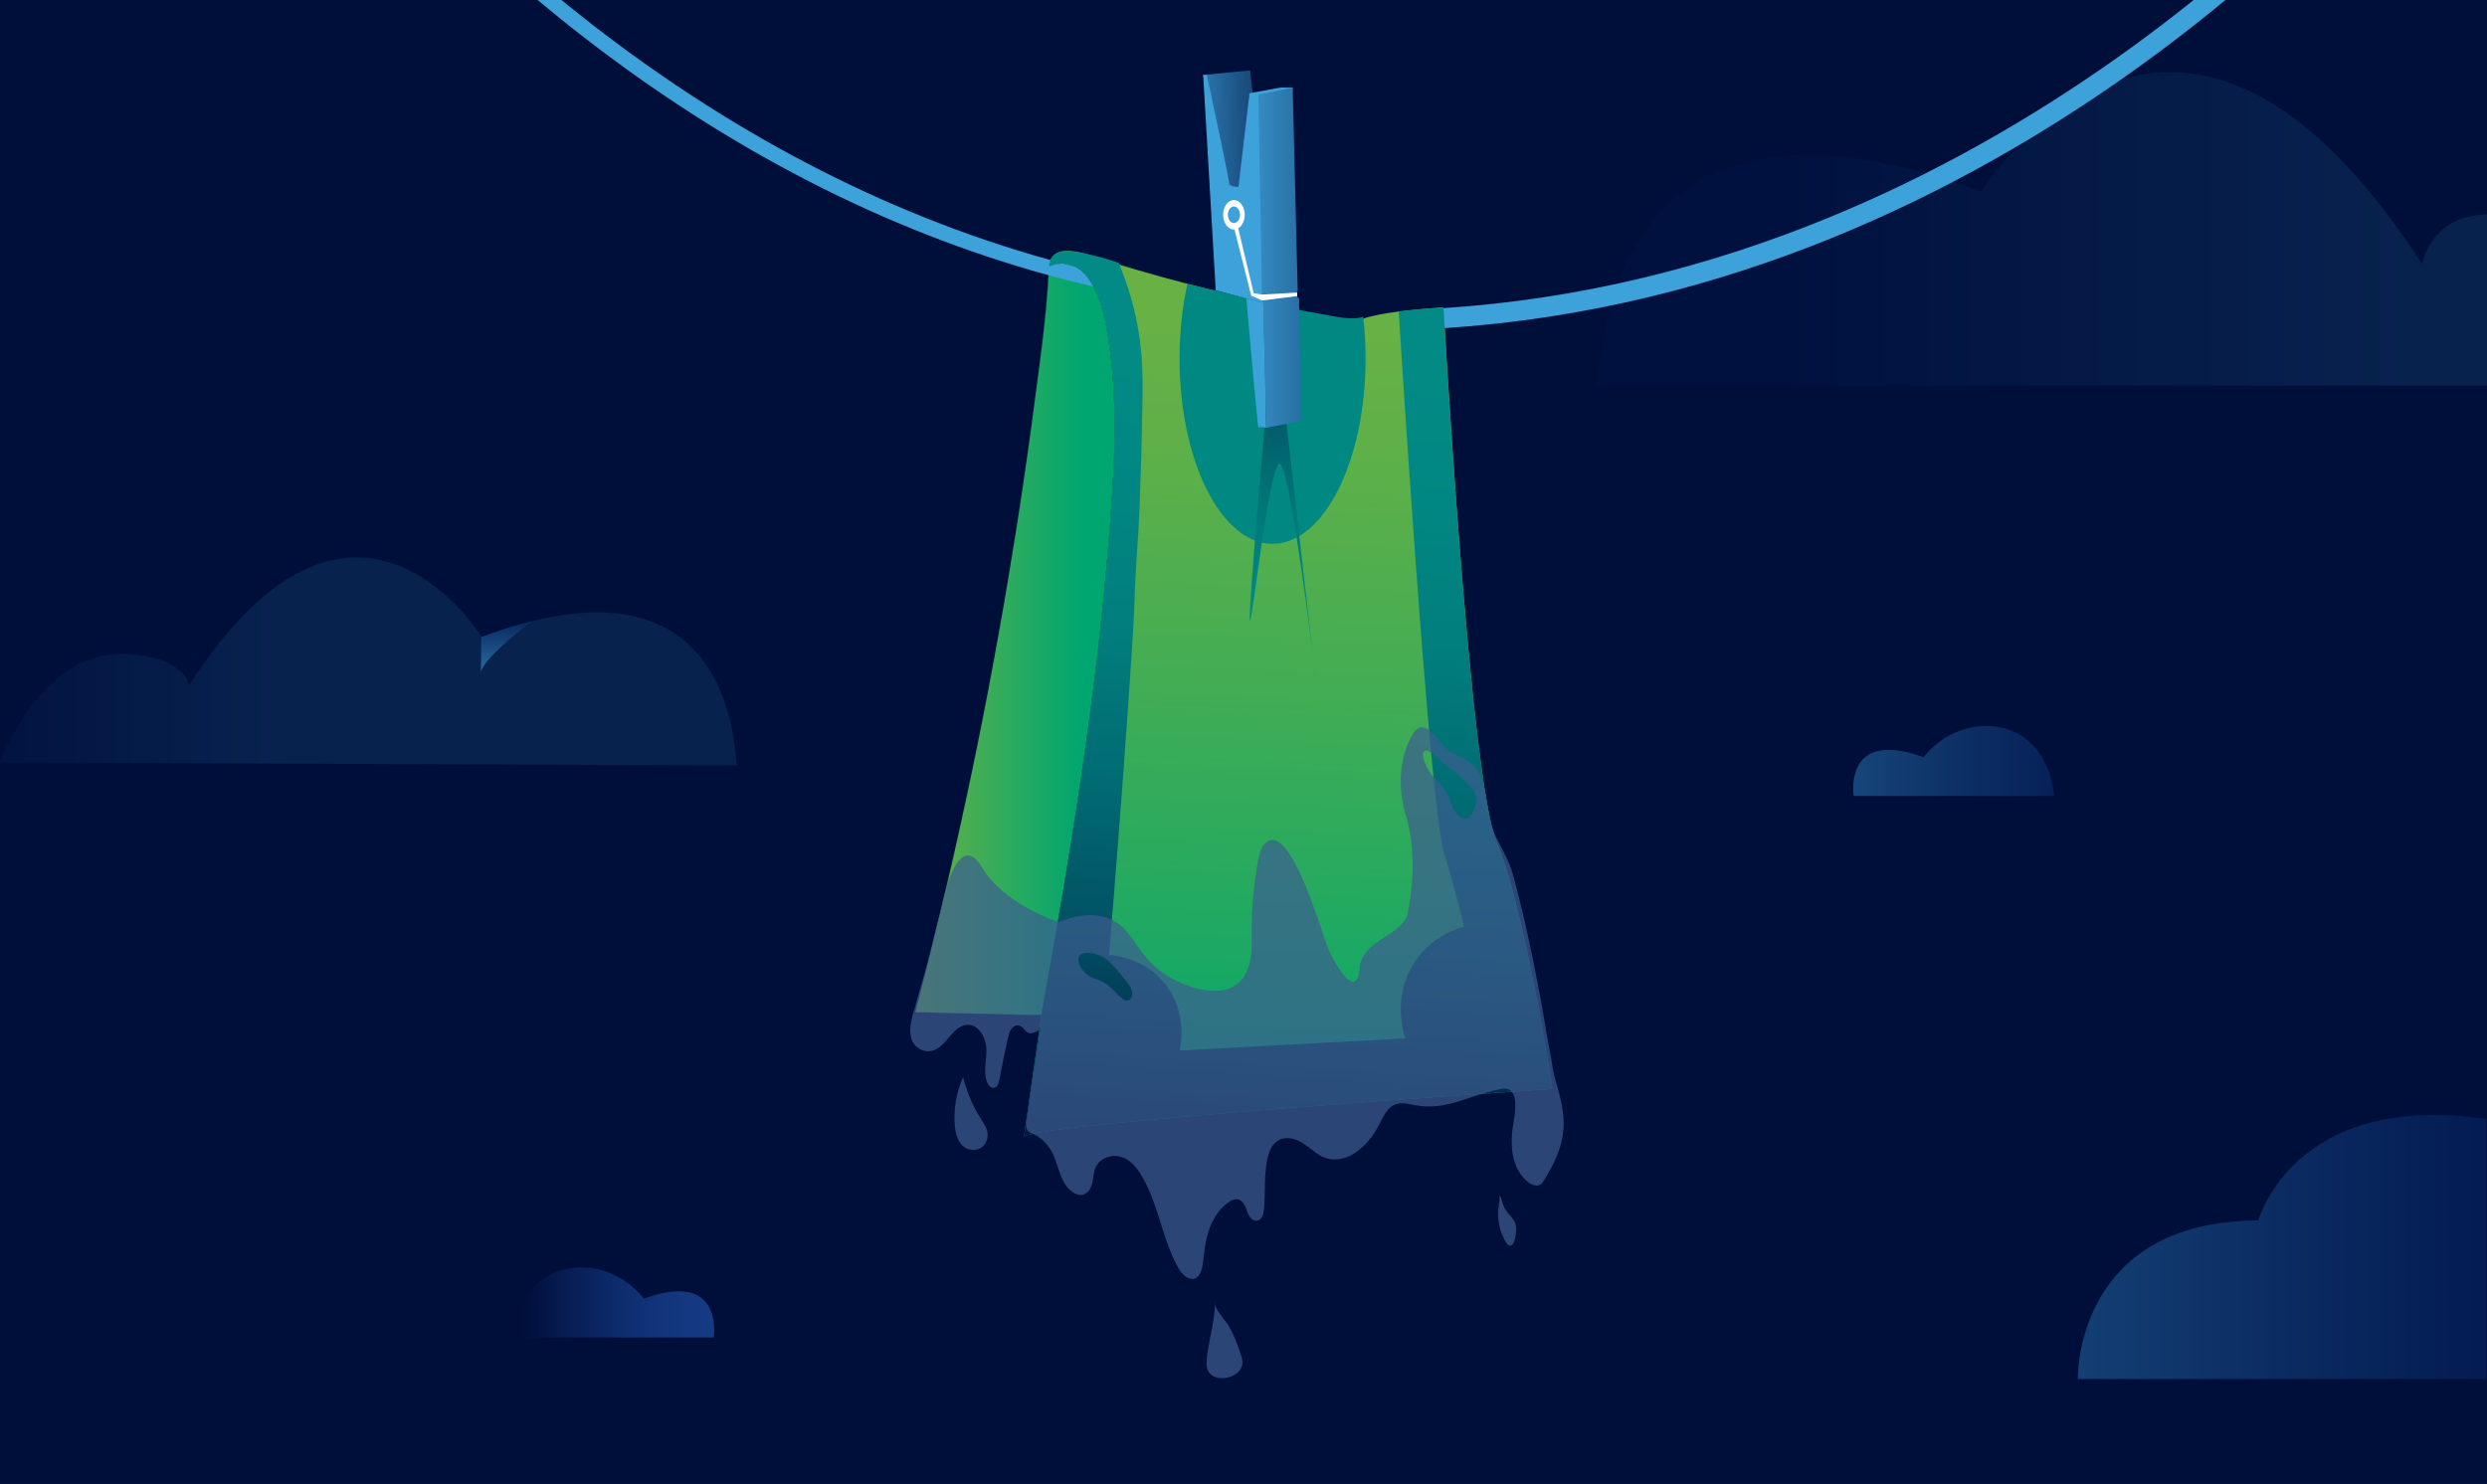 <?xml version="1.0" encoding="UTF-8"?>
<svg xmlns="http://www.w3.org/2000/svg" width="620" height="370" viewBox="0 0 620 370" fill="none">
  <rect x="0" y="0" width="620" height="370" fill="#333333" stroke="none"/>
  <g clip-path="url(#clip0_1813_400)">
    <rect width="620" height="370" fill="#000F3A"></rect>
    <g clip-path="url(#clip1_1813_400)">
      <path opacity="0.13" d="M626.975 54.269V96.123H398C399.504 96.123 396.254 22.41 475.147 41.927C480.963 43.366 487.228 45.311 493.972 47.83C493.972 47.83 494.033 47.731 494.15 47.55C497.124 42.935 537.26 -16.575 590.489 47.562C590.489 47.562 590.491 47.563 590.496 47.565C590.496 47.565 590.496 47.569 590.496 47.573C594.755 52.701 599.093 58.619 603.506 65.421C603.597 65.564 603.691 65.711 603.786 65.855C603.786 65.855 606.684 49.763 626.971 54.269H626.975Z" fill="url(#paint0_linear_1813_400)"></path>
      <path d="M590.489 47.562C590.489 47.562 590.493 47.565 590.497 47.565C590.489 47.569 590.481 47.577 590.478 47.577C590.481 47.569 590.485 47.565 590.489 47.562Z" fill="url(#paint1_linear_1813_400)"></path>
      <path d="M237.131 216.01C235.412 223.518 233.643 230.882 231.841 238.106C233.643 230.882 235.408 223.514 237.131 216.01Z" fill="url(#paint2_linear_1813_400)"></path>
      <path d="M228.195 252.363C250.05 252.918 258.163 253.054 259.436 253.054C258.828 253.057 258.363 253.084 258.336 253.084C258.234 253.088 257.675 253.084 256.409 253.057C254.029 253.008 249.158 252.895 240.207 252.668C236.817 252.585 232.839 252.483 228.191 252.366C228.807 250.021 229.419 247.661 230.027 245.282C229.423 247.657 228.811 250.017 228.195 252.363Z" fill="url(#paint3_linear_1813_400)"></path>
      <path d="M255.28 283.356L259.629 253.054H259.436C259.527 253.054 259.584 253.05 259.606 253.05C266.604 214.447 273.058 175.56 276.274 136.432C277.77 118.218 279.126 99.468 275.809 81.379C275.265 78.403 274.267 74.588 272.586 71.469C271.395 69.26 269.858 67.398 267.893 66.439C267.005 66.216 266.117 65.986 265.233 65.748C264.11 65.687 262.875 65.888 261.53 66.409C262.13 59.35 272.51 63.939 276.33 65.14C278.575 65.85 280.819 66.529 283.068 67.187C287.375 68.452 291.694 69.634 296.028 70.77C301.908 72.315 307.806 73.78 313.723 75.257C319.036 76.579 324.371 77.874 329.763 78.826C332.695 79.347 336.878 80.514 339.837 79.479C339.867 79.468 339.901 79.456 339.931 79.445C340.997 79.052 342.414 78.701 344.005 78.399C345.467 78.123 347.073 77.882 348.683 77.678H348.686C349.412 77.583 350.141 77.496 350.855 77.417C355.613 76.888 359.856 76.658 359.856 76.658C359.856 76.658 366.446 194.749 373.141 210.025C373.818 211.565 374.502 213.423 375.182 215.523C381.22 234.16 387.032 271.513 387.032 271.513C387.032 271.513 260.6 279.867 255.28 283.356Z" fill="url(#paint4_linear_1813_400)"></path>
      <path d="M261.529 66.409C261.522 66.51 261.514 66.612 261.51 66.718C261.049 77.273 259.621 87.576 258.215 97.999C259.511 88.24 260.8 78.444 261.344 68.61C261.386 67.885 261.423 67.164 261.454 66.439C261.48 66.427 261.503 66.42 261.529 66.409Z" fill="url(#paint5_linear_1813_400)"></path>
      <path opacity="0.5" d="M619.815 278.977V343.823H518.001C518.001 343.823 517.231 311.583 551.087 305.34C554.661 304.679 558.621 304.309 563.008 304.298C563.008 304.298 571.642 272.043 619.815 278.977Z" fill="url(#paint6_linear_1813_400)"></path>
      <path d="M177.923 333.475H128C128.019 332.939 128.567 322.603 136.902 318.003C144.248 313.951 154.431 316.126 160.507 323.804C162.362 323.128 164.025 322.656 165.514 322.361C180.156 319.453 177.923 333.475 177.923 333.475Z" fill="url(#paint7_linear_1813_400)"></path>
      <g opacity="0.5">
        <path d="M512.041 198.474H462.122C462.122 198.474 459.825 184.055 475.162 187.495C476.484 187.79 477.939 188.221 479.538 188.806C485.614 181.125 495.797 178.953 503.142 183.001C511.478 187.601 512.022 197.937 512.041 198.474Z" fill="url(#paint8_linear_1813_400)"></path>
      </g>
      <path opacity="0.7" d="M373.636 300.622C373.141 303.749 373.791 307.046 375.439 309.754C375.669 310.128 375.975 310.532 376.413 310.566C377.124 310.622 377.49 309.75 377.638 309.055C377.94 307.631 378.227 306.091 377.638 304.761C377.222 303.828 376.429 303.13 375.805 302.322C375.223 301.563 374.792 300.69 374.535 299.773C374.369 299.168 374.275 298.617 373.878 298.134C373.818 298.942 373.768 299.791 373.636 300.626V300.622Z" fill="#3D5D90"></path>
      <path opacity="0.7" d="M240.09 268.549C238.412 272.419 237.69 276.513 238.023 280.569C238.148 282.121 238.442 283.707 239.447 285.074C241.257 287.537 245.123 287.253 246.052 284.142C246.695 281.997 245.41 280.422 244.36 278.719C242.153 275.135 240.861 271.604 240.09 268.549Z" fill="#3D5D90"></path>
      <path d="M267.889 66.439C267.001 66.216 266.113 65.986 265.229 65.748L267.889 66.439Z" fill="url(#paint9_linear_1813_400)"></path>
      <path d="M315.386 94.143L315.646 106.647C315.677 106.651 315.696 106.655 315.696 106.655L315.386 94.143Z" fill="#3DA1DA"></path>
      <path d="M314.611 75.363C314.739 75.393 314.868 75.427 314.996 75.457L314.611 75.363Z" fill="#3DA1DA"></path>
      <path opacity="0.7" d="M301.072 336.876C300.917 337.836 300.815 338.795 300.808 339.758C300.8 340.475 300.834 341.219 301.178 341.85C302.867 344.943 308.799 343.723 309.657 340.483C309.899 339.569 309.627 338.606 309.332 337.711C308.535 335.275 307.598 332.87 306.339 330.634C305.493 329.127 302.863 326.635 302.893 324.841C302.829 329.003 301.737 332.787 301.076 336.88L301.072 336.876Z" fill="#3D5D90"></path>
      <path d="M275.809 81.379C275.265 78.403 274.267 74.588 272.586 71.469C271.395 69.26 269.858 67.398 267.893 66.439C267.005 66.216 266.117 65.986 265.233 65.748C264.11 65.687 262.875 65.888 261.53 66.409C261.522 66.511 261.514 66.612 261.511 66.718C261.469 67.685 261.42 68.652 261.359 69.615C261.333 70.072 261.303 70.529 261.273 70.982C261.25 71.314 261.227 71.643 261.201 71.975C261.178 72.323 261.155 72.666 261.125 73.014C261.103 73.316 261.08 73.614 261.053 73.912C261.016 74.418 260.97 74.925 260.925 75.431C260.914 75.593 260.898 75.755 260.883 75.918C260.823 76.598 260.759 77.273 260.691 77.95C260.634 78.535 260.574 79.117 260.513 79.698C260.343 81.348 260.154 82.991 259.958 84.638C259.871 85.378 259.78 86.122 259.686 86.862C259.595 87.606 259.5 88.346 259.402 89.09C259.009 92.142 258.594 95.193 258.182 98.26C257.993 99.664 257.808 101.073 257.622 102.478C257.452 103.781 257.279 105.084 257.101 106.39C256.939 107.58 256.776 108.766 256.61 109.955C256.598 110.057 256.583 110.159 256.568 110.265C256.425 111.326 256.274 112.391 256.122 113.452C255.737 116.194 255.336 118.936 254.932 121.674C254.558 124.174 254.18 126.674 253.791 129.174C253.783 129.227 253.776 129.283 253.765 129.34C253.568 130.616 253.368 131.893 253.164 133.169C252.514 137.259 251.845 141.349 251.15 145.435C250.983 146.447 250.81 147.459 250.636 148.468C250.458 149.518 250.273 150.571 250.092 151.625C249.74 153.645 249.385 155.662 249.022 157.679C248.663 159.695 248.297 161.712 247.927 163.729C247.787 164.499 247.643 165.262 247.5 166.025C247.36 166.788 247.22 167.55 247.073 168.313C246.842 169.548 246.608 170.783 246.374 172.014C244.662 180.995 242.875 189.801 241.027 198.442C239.757 204.379 238.457 210.236 237.131 216.01C235.412 223.518 233.644 230.882 231.841 238.106C231.24 240.516 230.636 242.906 230.027 245.282C229.423 247.657 228.811 250.017 228.195 252.363C232.782 252.48 236.768 252.578 240.207 252.661C253.156 252.971 258.431 253.054 259.436 253.054C259.527 253.054 259.584 253.05 259.606 253.05C266.604 214.447 273.058 175.56 276.274 136.432C277.77 118.218 279.126 99.468 275.809 81.379Z" fill="url(#paint10_linear_1813_400)"></path>
      <path d="M259.436 253.054C258.827 253.057 258.363 253.084 258.336 253.084C258.234 253.088 257.675 253.084 256.409 253.057C254.029 253.008 249.158 252.895 240.207 252.669V252.661C253.156 252.971 258.431 253.054 259.436 253.054Z" fill="#008883"></path>
      <path d="M340.43 89.426C340.43 114.921 330.046 135.59 317.241 135.59C304.435 135.59 294.055 114.921 294.055 89.426C294.055 82.787 294.758 76.477 296.028 70.77C301.907 72.228 307.805 73.61 313.723 75.004C319.035 76.25 324.371 77.474 329.763 78.373C332.695 78.864 336.878 79.966 339.837 78.988C340.226 82.342 340.43 85.835 340.43 89.426Z" fill="#008883"></path>
      <path d="M360.011 79.317C500.242 70.242 590.769 -36.942 598.111 -45.761" stroke="#3DA1DA" stroke-width="5" stroke-linecap="round" stroke-linejoin="round"></path>
      <path d="M299.942 18.681L311.641 17.567L312.317 23.553L311.41 23.776L309.098 47.145L306.151 46.809L304.001 44.667L302.897 34.879L299.942 18.681Z" fill="url(#paint11_linear_1813_400)"></path>
      <path d="M316.693 89.819C316.693 89.819 310.995 153.532 311.584 154.669C312.174 155.805 316.447 115.205 319.036 115.65C321.624 116.096 328.051 168.91 328.097 169.896C328.142 170.881 318.896 89.717 318.896 89.717L316.693 89.819Z" fill="url(#paint12_linear_1813_400)"></path>
      <path d="M314.924 75.499L312.336 74.815L310.704 74.422C310.809 75.635 313.556 107.013 313.719 106.655C313.866 106.322 315.366 106.59 315.646 106.647L315.385 94.143L314.924 75.499Z" fill="#3DA1DA"></path>
      <path d="M310.715 74.388C312.011 74.717 313.311 75.042 314.611 75.363L314.996 75.453C315.189 75.506 315.382 75.555 315.575 75.6L322.266 21.846H319.21L314.071 22.775L311.475 23.281L308.754 46.59C308.754 46.59 306.294 46.556 306.411 45.744C306.525 44.935 300.849 18.681 300.849 18.681H299.946L303.075 72.409C305.52 73.048 308.093 73.72 310.704 74.385C310.704 74.385 310.704 74.4 310.704 74.426L312.336 74.819L310.715 74.392V74.388Z" fill="#3DA1DA"></path>
      <path d="M323.846 74.468C323.759 74.396 323.343 74.037 323.275 73.421C323.218 72.908 323.438 72.526 323.509 72.413L322.262 21.85L313.715 23.595L314.588 73.448L319.047 72.93C317.562 73.104 316.073 73.274 314.588 73.448C314.535 73.667 314.482 74.014 314.539 74.437C314.607 74.936 314.8 75.302 314.924 75.502L315.692 106.658L324.378 104.97L323.846 74.471V74.468Z" fill="url(#paint13_linear_1813_400)"></path>
      <path d="M307.613 57.232C309.101 57.232 310.307 55.587 310.307 53.557C310.307 51.528 309.101 49.883 307.613 49.883C306.125 49.883 304.919 51.528 304.919 53.557C304.919 55.587 306.125 57.232 307.613 57.232Z" fill="white"></path>
      <path d="M307.613 55.619C308.448 55.619 309.124 54.696 309.124 53.557C309.124 52.418 308.448 51.495 307.613 51.495C306.778 51.495 306.102 52.418 306.102 53.557C306.102 54.696 306.778 55.619 307.613 55.619Z" fill="#3DA1DA"></path>
      <path d="M307.613 56.688L311.925 73.727L314.653 74.913L323.381 73.833V72.95L314.589 73.444L312.541 73.116L308.63 56.688H307.613Z" fill="white"></path>
      <path d="M272.581 71.469C268.822 70.597 265.073 69.641 261.34 68.61C220.784 57.443 181.755 37.416 145.126 8.957C113.099 -15.926 91.999 -40.515 84.415 -49.93C83.762 -50.742 83.89 -51.931 84.702 -52.585C85.515 -53.238 86.705 -53.11 87.359 -52.298C94.859 -42.985 115.732 -18.664 147.446 5.973C184.544 34.799 224.121 54.879 265.228 65.748C266.112 65.986 267 66.216 267.888 66.439C269.853 67.398 271.391 69.26 272.581 71.469Z" fill="#3DA1DA"></path>
      <path d="M387.032 271.513C387.032 271.513 381.22 234.16 375.182 215.523C374.502 213.423 373.818 211.565 373.141 210.024C366.446 194.749 359.856 76.658 359.856 76.658C359.856 76.658 355.613 76.888 350.855 77.417C350.141 77.496 349.412 77.583 348.686 77.674H348.683C348.683 77.674 356.372 201.607 360.011 212.77C361.322 216.792 363.166 223.756 364.983 231.022C363.313 231.482 356.678 233.522 352.431 240.233C347.054 248.73 349.945 257.706 350.353 258.903L294.056 261.94C294.301 260.916 296.164 252.51 290.424 245.308C285.308 238.888 277.955 238.201 276.719 238.106L276.447 238.473C277.815 222.011 279.648 198.971 281.326 174.745C283.691 140.575 282.176 155.832 283.77 132.882C283.77 132.882 284.394 123.932 284.817 99.744C284.923 93.698 285.006 85.552 282.285 75.438C281.156 71.243 279.856 67.866 278.881 65.563C280.275 66.103 281.669 66.647 283.064 67.187C277.645 64.883 273.122 63.735 269.975 63.115C266.502 62.436 264.02 62.266 262.603 63.742C261.817 64.562 261.594 65.634 261.53 66.409C262.875 65.888 264.11 65.687 265.233 65.748C266.117 65.986 267.005 66.216 267.893 66.439C269.858 67.398 271.395 69.26 272.586 71.469C274.267 74.588 275.265 78.403 275.809 81.379C279.126 99.468 277.77 118.218 276.274 136.432C273.058 175.56 266.604 214.447 259.606 253.05C259.584 253.05 259.527 253.054 259.436 253.054H259.629L255.28 283.356C260.6 279.867 387.032 271.513 387.032 271.513Z" fill="url(#paint14_linear_1813_400)"></path>
      <path opacity="0.7" d="M387.368 267.774C387.107 266.774 386.877 264.742 386.673 263.711C385.497 257.812 384.776 252.718 383.638 246.77C382.418 240.395 381.118 234.032 379.637 227.71C378.919 224.647 378.122 221.611 377.328 218.571C376.38 214.93 374.634 212.086 372.968 208.733C370.493 203.756 371.086 197.917 368.902 193.083C367.043 188.967 362.251 188.71 359.44 185.587C357.581 183.521 354.83 178.872 352.287 182.928C348.581 188.842 348.528 196.871 350.481 203.374C352.828 211.199 352.488 219.874 350.912 227.808C350.836 228.186 350.753 228.575 350.557 228.907C348.535 232.287 344.73 233.495 341.919 235.976C340.483 237.245 339.312 238.911 338.987 240.799C338.843 241.634 338.87 242.502 338.62 243.314C337.037 248.458 331.898 238.424 331.237 236.849C329.623 233.008 321.87 205.232 315.748 209.956C314.407 210.991 313.965 212.793 313.655 214.458C312.544 220.414 311.996 226.475 312.023 232.532C312.034 234.915 312.129 237.321 311.649 239.655C311.169 241.989 310.024 244.288 308.051 245.625C303.544 248.677 295.797 246.305 290.942 243.25C282.644 238.031 282.913 231.32 276.085 228.896C271.573 227.294 266.982 228.635 263.955 229.908C263.955 229.908 250.42 225.708 244.794 216.256C239.172 206.811 235.416 223.057 235.408 223.08C234.131 228.601 232.688 234.084 231.327 239.587C230.458 243.106 229.309 246.592 228.388 250.1C227.613 253.057 226.177 256.385 227.39 259.466C228.157 261.407 230.515 262.559 232.517 261.97C236.1 260.916 237.569 255.516 241.303 255.527C244.088 255.535 245.769 258.737 245.905 261.517C246.037 264.228 244.839 268.137 246.479 270.565C246.767 270.992 247.265 271.317 247.775 271.249C248.739 271.124 248.992 269.969 249.143 269.191C249.744 266.113 250.326 263.027 251.029 259.976C251.335 258.654 251.516 256.713 252.809 255.92C253.122 255.727 253.5 255.641 253.863 255.682C255.106 255.826 255.378 257.208 256.455 257.567C257.199 257.812 259.187 257.17 259.319 256.237C258.639 260.981 257.879 265.716 257.18 270.456C256.833 272.824 256.496 275.195 256.198 277.567C255.975 279.338 254.993 281.797 257.169 282.59C259.372 283.394 261.129 285.226 262.236 287.246C263.967 290.403 264.099 294.546 267.035 296.974C267.881 297.673 269.019 298.164 270.077 297.858C271.361 297.484 272.06 296.094 272.336 294.788C272.612 293.481 272.623 292.087 273.22 290.894C273.859 289.614 275.14 288.704 276.538 288.383C281.133 287.337 283.827 291.506 285.61 295.003C288.724 301.117 289.793 307.975 292.718 314.161C293.375 315.554 294.222 317.235 295.393 318.164C296.289 318.87 297.623 319.161 298.352 318.557C299.825 317.341 299.878 314.867 300.082 313.13C300.388 310.547 300.808 307.968 301.817 305.554C302.769 303.281 304.239 301.181 306.257 299.765C306.959 299.27 307.813 298.851 308.648 299.048C309.616 299.274 310.213 300.233 310.576 301.155C310.938 302.076 311.195 303.092 311.898 303.791C312.257 304.146 312.744 304.406 313.251 304.376C313.87 304.338 314.399 303.87 314.679 303.315C314.959 302.76 315.034 302.129 315.099 301.51C315.412 298.439 315.204 295.335 315.484 292.261C315.737 289.519 316.225 285.35 319.134 284.093C320.064 283.692 321.125 283.7 322.119 283.908C325.335 284.587 327.122 287.303 329.986 288.553C332.302 289.565 335.072 289.081 337.256 287.805C340.147 286.117 342.418 283.194 343.918 280.241C344.881 278.345 345.841 276.166 347.825 275.399C349.401 274.787 351.158 275.267 352.82 275.573C360.706 277.023 366.533 272.967 373.927 271.558C374.683 271.415 375.511 271.298 376.191 271.664C379.13 273.258 377.128 279.927 376.939 282.465C376.61 286.857 377.207 291.627 380.812 294.637C381.723 295.396 383.064 295.985 384.05 295.331C384.432 295.078 384.689 294.674 384.931 294.285C387.013 290.902 388.872 287.288 389.54 283.371C390.496 277.79 388.717 272.929 387.368 267.778V267.774ZM280.902 249.508C280.532 249.496 280.199 249.292 279.901 249.073C278.144 247.786 276.908 245.807 274.962 244.825C274.108 244.394 273.16 244.179 272.295 243.771C270.946 243.137 269.827 242.03 269.181 240.689C268.852 240.006 268.652 239.171 269.019 238.507C269.465 237.699 270.541 237.502 271.463 237.559C275.737 237.865 277.981 241.26 280.472 244.251C281.318 245.267 282.202 246.384 282.251 247.702C282.281 248.545 281.745 249.53 280.902 249.504V249.508ZM366.99 202.725C366.744 203.193 366.468 203.691 365.996 203.922C365.614 204.107 365.165 204.088 364.757 203.975C363.544 203.631 362.697 202.528 362.172 201.384C361.647 200.24 361.36 198.993 360.77 197.879C359.659 195.768 357.592 194.322 356.293 192.32C355.779 191.531 354.003 188.159 355.076 187.298C355.903 186.633 357.543 188.279 358.091 188.755C360.899 191.199 364.031 193.106 366.438 195.999C367.137 196.837 367.859 197.728 368.048 198.801C368.286 200.16 367.628 201.497 366.99 202.721V202.725Z" fill="#3D5D90"></path>
    </g>
    <path opacity="0.13" d="M29.994 163.078C9.847 163.078 0 190.084 0 190.084L183.809 190.865C182.812 190.865 184.969 141.926 132.591 154.883C128.729 155.839 124.569 157.13 120.091 158.803C120.091 158.803 120.049 158.739 119.974 158.618C117.998 155.555 91.351 116.046 56.014 158.626C56.014 158.626 56.013 158.626 56.01 158.626C56.01 158.626 56.01 158.626 56.01 158.629C53.184 162.036 50.304 165.963 47.372 170.48C47.312 170.574 47.247 170.673 47.187 170.767C47.187 170.767 45.551 163.074 29.998 163.074L29.994 163.078Z" fill="url(#paint15_linear_1813_400)"></path>
    <path opacity="0.55" d="M119.883 167.523C120.779 163.731 132.587 154.883 132.587 154.883C128.725 155.839 124.565 157.13 120.087 158.803C120.087 158.803 120.046 158.739 119.97 158.618C119.982 162.489 119.883 167.523 119.883 167.523Z" fill="url(#paint16_linear_1813_400)"></path>
    <path d="M56.011 158.626C56.011 158.626 56.011 158.626 56.006 158.626C56.011 158.626 56.019 158.635 56.019 158.635C56.019 158.63 56.015 158.626 56.011 158.622V158.626Z" fill="url(#paint17_linear_1813_400)"></path>
  </g>
  <defs>
    <linearGradient id="paint0_linear_1813_400" x1="398" y1="57.063" x2="626.975" y2="57.063" gradientUnits="userSpaceOnUse">
      <stop stop-color="#001B60"></stop>
      <stop offset="0.01" stop-color="#001B60"></stop>
      <stop offset="0.21" stop-color="#032165"></stop>
      <stop offset="0.89" stop-color="#3DA1DA"></stop>
    </linearGradient>
    <linearGradient id="paint1_linear_1813_400" x1="590.485" y1="47.562" x2="590.485" y2="47.585" gradientUnits="userSpaceOnUse">
      <stop stop-color="#001B60"></stop>
      <stop offset="0.01" stop-color="#001B60"></stop>
      <stop offset="0.21" stop-color="#032165"></stop>
      <stop offset="0.89" stop-color="#3DA1DA"></stop>
    </linearGradient>
    <linearGradient id="paint2_linear_1813_400" x1="231.841" y1="227.056" x2="237.131" y2="227.056" gradientUnits="userSpaceOnUse">
      <stop stop-color="#68B145"></stop>
      <stop offset="0.83" stop-color="#00A670"></stop>
    </linearGradient>
    <linearGradient id="paint3_linear_1813_400" x1="228.191" y1="249.183" x2="259.436" y2="249.183" gradientUnits="userSpaceOnUse">
      <stop stop-color="#68B145"></stop>
      <stop offset="0.83" stop-color="#00A670"></stop>
    </linearGradient>
    <linearGradient id="paint4_linear_1813_400" x1="327.791" y1="79.8" x2="318.325" y2="320.54" gradientUnits="userSpaceOnUse">
      <stop stop-color="#68B145"></stop>
      <stop offset="0.14" stop-color="#5EB048"></stop>
      <stop offset="0.36" stop-color="#45AD53"></stop>
      <stop offset="0.65" stop-color="#1DA963"></stop>
      <stop offset="0.83" stop-color="#00A670"></stop>
    </linearGradient>
    <linearGradient id="paint5_linear_1813_400" x1="256.451" y1="102.195" x2="263.403" y2="61.109" gradientUnits="userSpaceOnUse">
      <stop offset="0.09" stop-color="#00A670" stop-opacity="0"></stop>
      <stop offset="0.1" stop-color="#00A570" stop-opacity="0"></stop>
      <stop offset="0.17" stop-color="#009E75" stop-opacity="0.27"></stop>
      <stop offset="0.25" stop-color="#00987A" stop-opacity="0.49"></stop>
      <stop offset="0.33" stop-color="#01937E" stop-opacity="0.68"></stop>
      <stop offset="0.42" stop-color="#018F82" stop-opacity="0.82"></stop>
      <stop offset="0.53" stop-color="#018D84" stop-opacity="0.92"></stop>
      <stop offset="0.66" stop-color="#018B85" stop-opacity="0.98"></stop>
      <stop offset="0.89" stop-color="#028B86"></stop>
    </linearGradient>
    <linearGradient id="paint6_linear_1813_400" x1="463.186" y1="310.911" x2="642.306" y2="310.911" gradientUnits="userSpaceOnUse">
      <stop stop-color="#3DA1DA"></stop>
      <stop offset="0.26" stop-color="#2A77B4"></stop>
      <stop offset="0.6" stop-color="#154889"></stop>
      <stop offset="0.85" stop-color="#072B6E"></stop>
      <stop offset="1" stop-color="#032165"></stop>
    </linearGradient>
    <linearGradient id="paint7_linear_1813_400" x1="128" y1="324.737" x2="178.044" y2="324.737" gradientUnits="userSpaceOnUse">
      <stop offset="0.04" stop-color="#000E3A"></stop>
      <stop offset="0.27" stop-color="#071D54"></stop>
      <stop offset="0.55" stop-color="#0E2D6F"></stop>
      <stop offset="0.81" stop-color="#13377F"></stop>
      <stop offset="1" stop-color="#153B85"></stop>
    </linearGradient>
    <linearGradient id="paint8_linear_1813_400" x1="444.884" y1="189.739" x2="545.867" y2="189.739" gradientUnits="userSpaceOnUse">
      <stop stop-color="#3DA1DA"></stop>
      <stop offset="0.03" stop-color="#3A9AD4"></stop>
      <stop offset="0.25" stop-color="#266FAC"></stop>
      <stop offset="0.46" stop-color="#174D8D"></stop>
      <stop offset="0.66" stop-color="#0C3477"></stop>
      <stop offset="0.85" stop-color="#052669"></stop>
      <stop offset="1" stop-color="#032165"></stop>
    </linearGradient>
    <linearGradient id="paint9_linear_1813_400" x1="266.54" y1="66.212" x2="266.581" y2="65.978" gradientUnits="userSpaceOnUse">
      <stop stop-color="#68B145"></stop>
      <stop offset="0.83" stop-color="#00A670"></stop>
    </linearGradient>
    <linearGradient id="paint10_linear_1813_400" x1="228.195" y1="159.397" x2="277.861" y2="159.397" gradientUnits="userSpaceOnUse">
      <stop stop-color="#68B145"></stop>
      <stop offset="0.83" stop-color="#00A670"></stop>
    </linearGradient>
    <linearGradient id="paint11_linear_1813_400" x1="289.634" y1="32.666" x2="331.119" y2="32.046" gradientUnits="userSpaceOnUse">
      <stop stop-color="#3DA1DA"></stop>
      <stop offset="0.17" stop-color="#3083B9"></stop>
      <stop offset="0.57" stop-color="#164475"></stop>
      <stop offset="0.85" stop-color="#061D4A"></stop>
      <stop offset="1" stop-color="#000E3A"></stop>
    </linearGradient>
    <linearGradient id="paint12_linear_1813_400" x1="319.8" y1="157.692" x2="318.999" y2="56.98" gradientUnits="userSpaceOnUse">
      <stop stop-color="#028B86"></stop>
      <stop offset="0.15" stop-color="#018482"></stop>
      <stop offset="0.34" stop-color="#017377"></stop>
      <stop offset="0.57" stop-color="#015666"></stop>
      <stop offset="0.82" stop-color="#002F4E"></stop>
      <stop offset="1" stop-color="#000E3A"></stop>
    </linearGradient>
    <linearGradient id="paint13_linear_1813_400" x1="304.707" y1="64.252" x2="368.784" y2="64.252" gradientUnits="userSpaceOnUse">
      <stop stop-color="#3DA1DA"></stop>
      <stop offset="0.42" stop-color="#205D90"></stop>
      <stop offset="0.82" stop-color="#092452"></stop>
      <stop offset="1" stop-color="#000E3A"></stop>
    </linearGradient>
    <linearGradient id="paint14_linear_1813_400" x1="329.941" y1="80.521" x2="316.315" y2="293.625" gradientUnits="userSpaceOnUse">
      <stop stop-color="#028B86"></stop>
      <stop offset="0.21" stop-color="#018783"></stop>
      <stop offset="0.38" stop-color="#017D7D"></stop>
      <stop offset="0.55" stop-color="#016B73"></stop>
      <stop offset="0.71" stop-color="#015364"></stop>
      <stop offset="0.86" stop-color="#003351"></stop>
      <stop offset="1" stop-color="#000E3A"></stop>
    </linearGradient>
    <linearGradient id="paint15_linear_1813_400" x1="-50.07" y1="164.932" x2="133.743" y2="164.932" gradientUnits="userSpaceOnUse">
      <stop stop-color="#001B60"></stop>
      <stop offset="0.01" stop-color="#001B60"></stop>
      <stop offset="0.21" stop-color="#032165"></stop>
      <stop offset="0.65" stop-color="#3DA1DA"></stop>
    </linearGradient>
    <linearGradient id="paint16_linear_1813_400" x1="126.379" y1="149.947" x2="126.111" y2="168.769" gradientUnits="userSpaceOnUse">
      <stop stop-color="#001B60"></stop>
      <stop offset="0.01" stop-color="#001B60"></stop>
      <stop offset="0.21" stop-color="#032165"></stop>
      <stop offset="0.89" stop-color="#3DA1DA"></stop>
    </linearGradient>
    <linearGradient id="paint17_linear_1813_400" x1="56.015" y1="158.626" x2="56.015" y2="158.643" gradientUnits="userSpaceOnUse">
      <stop stop-color="#001B60"></stop>
      <stop offset="0.01" stop-color="#001B60"></stop>
      <stop offset="0.21" stop-color="#032165"></stop>
      <stop offset="0.89" stop-color="#3DA1DA"></stop>
    </linearGradient>
    <clipPath id="clip0_1813_400">
      <rect width="620" height="370" fill="white"></rect>
    </clipPath>
    <clipPath id="clip1_1813_400">
      <rect width="713" height="423" fill="white" transform="translate(0 -53)"></rect>
    </clipPath>
  </defs>
</svg>
